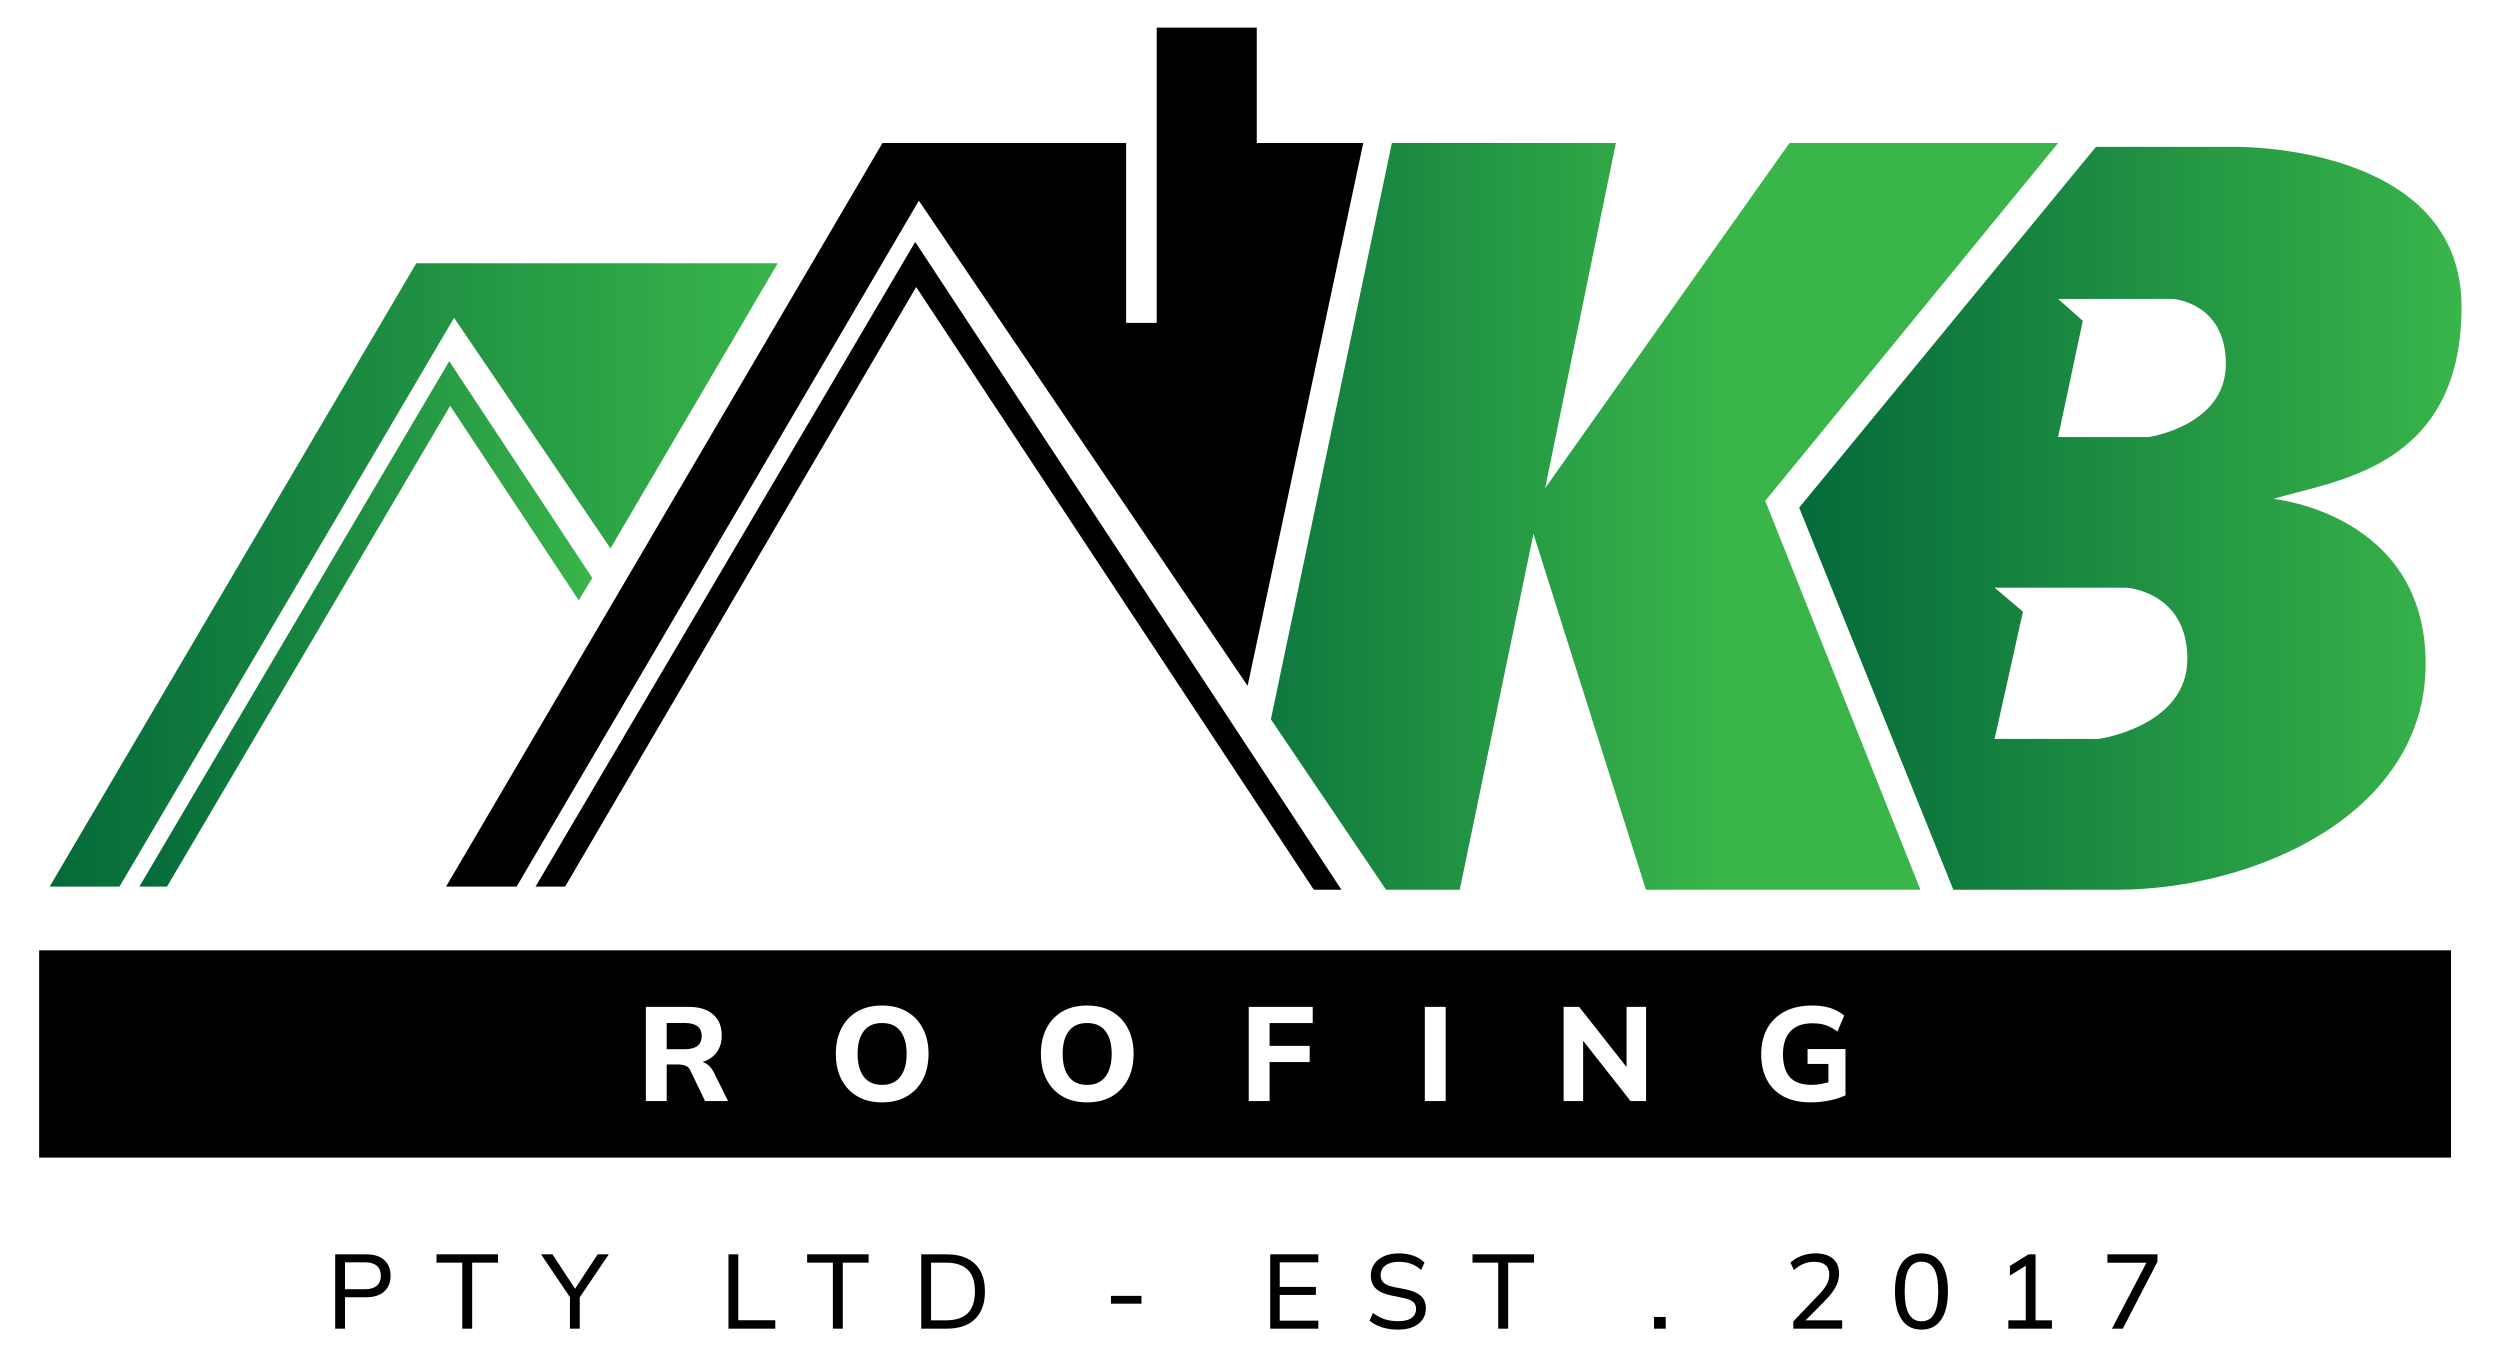 <?xml version="1.0" encoding="UTF-8"?>
<svg xmlns="http://www.w3.org/2000/svg" xmlns:xlink="http://www.w3.org/1999/xlink" id="Layer_1" viewBox="0 0 1422.28 772.14">
  <defs>
    <style>.cls-1{fill:url(#New_Gradient_Swatch);}.cls-2{fill:url(#New_Gradient_Swatch-3);}.cls-3{fill:url(#linear-gradient);}.cls-4{fill:url(#New_Gradient_Swatch-2);}</style>
    <linearGradient id="linear-gradient" x1="659.64" y1="293.77" x2="975.24" y2="293.77" gradientUnits="userSpaceOnUse">
      <stop offset="0" stop-color="#046a3a"></stop>
      <stop offset="1" stop-color="#39b54a"></stop>
    </linearGradient>
    <linearGradient id="New_Gradient_Swatch" x1="1023.58" y1="294.87" x2="1400.4" y2="294.87" gradientUnits="userSpaceOnUse">
      <stop offset="0" stop-color="#046a3a"></stop>
      <stop offset="1" stop-color="#39b54a"></stop>
    </linearGradient>
    <linearGradient id="New_Gradient_Swatch-2" x1="28.27" y1="327.08" x2="442.47" y2="327.08" xlink:href="#New_Gradient_Swatch"></linearGradient>
    <linearGradient id="New_Gradient_Swatch-3" x1="79.3" y1="354.94" x2="336.96" y2="354.94" xlink:href="#New_Gradient_Swatch"></linearGradient>
  </defs>
  <polygon class="cls-3" points="723.02 409.22 791.85 81.36 919.3 81.36 879.02 277.77 1018.06 81.36 1170.89 81.36 1004.27 284.94 1092.54 506.18 936.4 506.18 872.4 303.7 830.47 506.18 788.54 506.18 723.02 409.22"></polygon>
  <path class="cls-1" d="m1293.37,283.84c33.66-10.48,107.03-16.55,107.03-109.24s-128-91.03-128-91.03h-80l-168.83,205.24,87.72,217.38h92.69c78.9,0,176-43.03,176-128.55s-86.62-93.79-86.62-93.79Zm-99.45,136.55h-59.17l16.14-72.41-16.14-13.66h74.9s34.76,2.07,34.76,40.55-50.48,45.52-50.48,45.52Zm28.47-171.72h-51.51l14.05-66.15-14.05-12.47h65.19s30.25,1.89,30.25,37.04-43.94,41.58-43.94,41.58Z"></path>
  <polygon points="709.78 390.18 775.58 81.36 714.99 81.36 714.99 15.7 658.06 15.7 658.06 183.7 640.68 183.7 640.68 81.36 502.06 81.36 253.78 504.39 293.92 504.39 522.75 114.18 709.78 390.18"></polygon>
  <polygon class="cls-4" points="28.27 504.39 236.82 149.77 442.47 149.77 347.3 311.98 258.33 180.81 67.99 504.39 28.27 504.39"></polygon>
  <polygon class="cls-2" points="79.3 504.39 95.02 504.39 256.13 230.87 329.23 341.5 336.96 328.81 255.58 205.5 79.3 504.39"></polygon>
  <polygon points="304.68 504.39 321.51 504.39 521.23 163.29 747.44 506.18 763.16 506.18 520.68 137.63 304.68 504.39"></polygon>
  <path d="m190.69,755.9v-42.3h17.52c4.52,0,7.98,1.08,10.38,3.24,2.4,2.16,3.6,5.14,3.6,8.94s-1.2,6.79-3.6,8.97c-2.4,2.18-5.86,3.27-10.38,3.27h-11.94v17.88h-5.58Zm5.58-22.44h11.4c2.96,0,5.2-.67,6.72-2.01,1.52-1.34,2.28-3.23,2.28-5.67s-.76-4.32-2.28-5.64c-1.52-1.32-3.76-1.98-6.72-1.98h-11.4v15.3Z"></path>
  <path d="m262.99,755.9v-37.56h-14.64v-4.74h34.98v4.74h-14.7v37.56h-5.64Z"></path>
  <path d="m324.25,755.9v-19.8l1.2,3.66-17.64-26.16h6.48l13.56,20.64h-1.38l13.56-20.64h6.3l-17.64,26.16,1.14-3.66v19.8h-5.58Z"></path>
  <path d="m414.43,755.9v-42.3h5.58v37.5h21.06v4.8h-26.64Z"></path>
  <path d="m473.83,755.9v-37.56h-14.64v-4.74h34.98v4.74h-14.7v37.56h-5.64Z"></path>
  <path d="m524.11,755.9v-42.3h14.34c4.72,0,8.71.82,11.97,2.46,3.26,1.64,5.73,4.03,7.41,7.17,1.68,3.14,2.52,6.97,2.52,11.49s-.84,8.36-2.52,11.52c-1.68,3.16-4.15,5.56-7.41,7.2-3.26,1.64-7.25,2.46-11.97,2.46h-14.34Zm5.58-4.74h8.34c5.64,0,9.82-1.36,12.54-4.08s4.08-6.84,4.08-12.36-1.36-9.63-4.08-12.33c-2.72-2.7-6.9-4.05-12.54-4.05h-8.34v32.82Z"></path>
  <path d="m632.05,741.68v-4.44h17.34v4.44h-17.34Z"></path>
  <path d="m722.65,755.9v-42.3h27.36v4.56h-21.96v13.98h20.58v4.56h-20.58v14.64h21.96v4.56h-27.36Z"></path>
  <path d="m795.43,756.44c-3.4,0-6.46-.44-9.18-1.32-2.72-.88-5.08-2.12-7.08-3.72l1.92-4.44c1.4,1.04,2.82,1.91,4.26,2.61,1.44.7,2.99,1.22,4.65,1.56,1.66.34,3.47.51,5.43.51,3.48,0,6.05-.63,7.71-1.89,1.66-1.26,2.49-2.93,2.49-5.01,0-1.8-.58-3.18-1.74-4.14s-3.18-1.72-6.06-2.28l-6.42-1.32c-3.88-.8-6.77-2.11-8.67-3.93-1.9-1.82-2.85-4.29-2.85-7.41,0-2.52.67-4.73,2.01-6.63,1.34-1.9,3.2-3.37,5.58-4.41,2.38-1.04,5.17-1.56,8.37-1.56,2.96,0,5.7.44,8.22,1.32,2.52.88,4.64,2.18,6.36,3.9l-1.92,4.26c-1.8-1.64-3.73-2.83-5.79-3.57-2.06-.74-4.39-1.11-6.99-1.11-3.16,0-5.66.68-7.5,2.04-1.84,1.36-2.76,3.2-2.76,5.52,0,1.84.58,3.29,1.74,4.35,1.16,1.06,3.08,1.87,5.76,2.43l6.42,1.26c4.08.8,7.07,2.06,8.97,3.78,1.9,1.72,2.85,4.1,2.85,7.14,0,2.4-.64,4.51-1.92,6.33-1.28,1.82-3.1,3.23-5.46,4.23-2.36,1-5.16,1.5-8.4,1.5Z"></path>
  <path d="m852.37,755.9v-37.56h-14.64v-4.74h34.98v4.74h-14.7v37.56h-5.64Z"></path>
  <path d="m940.99,755.9v-6.66h6.66v6.66h-6.66Z"></path>
  <path d="m1020.24,755.9v-4.14l14.76-15.48c1.92-1.96,3.35-3.84,4.29-5.64.94-1.8,1.41-3.66,1.41-5.58,0-2.36-.73-4.15-2.19-5.37-1.46-1.22-3.59-1.83-6.39-1.83-2.16,0-4.19.39-6.09,1.17-1.9.78-3.71,1.97-5.43,3.57l-1.98-4.26c1.64-1.6,3.71-2.88,6.21-3.84,2.5-.96,5.13-1.44,7.89-1.44,4.32,0,7.66.99,10.02,2.97,2.36,1.98,3.54,4.81,3.54,8.49,0,2.68-.65,5.23-1.95,7.65-1.3,2.42-3.21,4.91-5.73,7.47l-12.9,13.08v-1.56h22.32v4.74h-27.78Z"></path>
  <path d="m1093.14,756.44c-4.84,0-8.56-1.87-11.16-5.61-2.6-3.74-3.9-9.13-3.9-16.17s1.3-12.45,3.9-16.11c2.6-3.66,6.32-5.49,11.16-5.49s8.61,1.83,11.19,5.49c2.58,3.66,3.87,9.01,3.87,16.05s-1.3,12.49-3.9,16.23c-2.6,3.74-6.32,5.61-11.16,5.61Zm0-4.74c3.2,0,5.59-1.38,7.17-4.14s2.37-7.06,2.37-12.9-.79-10.11-2.37-12.81-3.97-4.05-7.17-4.05-5.54,1.35-7.14,4.05c-1.6,2.7-2.4,6.97-2.4,12.81s.8,10.14,2.4,12.9c1.6,2.76,3.98,4.14,7.14,4.14Z"></path>
  <path d="m1142.58,755.9v-4.74h9.9v-32.82h2.82l-11.82,7.32v-5.46l10.56-6.6h4.02v37.56h9.3v4.74h-24.78Z"></path>
  <path d="m1201.5,755.9l20.82-39.78v2.28h-23.4v-4.8h28.5v4.14l-19.74,38.16h-6.18Z"></path>
  <path d="m399.21,589.38c0-2.48-.81-4.33-2.43-5.55-1.62-1.22-3.98-1.82-7.07-1.82h-10.41v14.9h10.41c3.09,0,5.45-.63,7.07-1.9,1.62-1.27,2.43-3.14,2.43-5.62Z"></path>
  <path d="m618.47,582.01c-4.61,0-8.08,1.53-10.41,4.6-2.33,3.07-3.5,7.38-3.5,12.96s1.17,9.84,3.5,12.96c2.33,3.12,5.8,4.67,10.41,4.67s8.03-1.56,10.41-4.67c2.38-3.12,3.57-7.43,3.57-12.96s-1.18-9.89-3.53-12.96c-2.36-3.06-5.84-4.6-10.45-4.6Z"></path>
  <path d="m501.81,582.01c-4.61,0-8.08,1.53-10.41,4.6-2.33,3.07-3.5,7.38-3.5,12.96s1.17,9.84,3.5,12.96c2.33,3.12,5.8,4.67,10.41,4.67s8.03-1.56,10.41-4.67c2.38-3.12,3.57-7.43,3.57-12.96s-1.18-9.89-3.53-12.96c-2.36-3.06-5.84-4.6-10.45-4.6Z"></path>
  <path d="m22.27,540.64v117.93h1372.14v-117.93H22.27Zm378.84,85.76l-8.28-17.25c-.61-1.42-1.56-2.37-2.85-2.85s-2.77-.72-4.45-.72h-6.23v20.82h-11.86v-53.58h24.32c6.03,0,10.68,1.43,13.95,4.29,3.27,2.86,4.9,6.85,4.9,11.97,0,3.34-.73,6.22-2.2,8.63-1.47,2.41-3.6,4.26-6.38,5.55-.73.34-1.5.63-2.3.88.8.28,1.57.65,2.3,1.13,1.72,1.17,3.12,2.84,4.18,5.02l7.98,16.11h-13.07Zm123.92-12.31c-2.15,4.15-5.21,7.37-9.16,9.65-3.95,2.28-8.64,3.42-14.06,3.42s-10.1-1.14-14.02-3.42c-3.93-2.28-6.95-5.5-9.08-9.65s-3.19-8.99-3.19-14.52,1.06-10.42,3.19-14.55c2.13-4.13,5.14-7.32,9.04-9.58,3.9-2.25,8.59-3.38,14.06-3.38s10.09,1.13,14.02,3.38c3.93,2.25,6.98,5.45,9.16,9.58,2.18,4.13,3.27,8.96,3.27,14.48s-1.08,10.44-3.23,14.59Zm116.66,0c-2.15,4.15-5.21,7.37-9.16,9.65-3.95,2.28-8.64,3.42-14.06,3.42s-10.1-1.14-14.02-3.42c-3.93-2.28-6.95-5.5-9.08-9.65s-3.19-8.99-3.19-14.52,1.06-10.42,3.19-14.55c2.13-4.13,5.14-7.32,9.04-9.58,3.9-2.25,8.59-3.38,14.06-3.38s10.09,1.13,14.02,3.38c3.93,2.25,6.98,5.45,9.16,9.58,2.18,4.13,3.27,8.96,3.27,14.48s-1.08,10.44-3.23,14.59Zm105.15-32.07h-24.55v13h22.8v9.2h-22.8v22.19h-11.86v-53.58h36.4v9.2Zm75.62,44.38h-11.86v-53.58h11.86v53.58Zm114,0h-8.82l-26.98-34.31v34.31h-11.1v-53.58h8.82l26.98,34.22v-34.22h11.1v53.58Zm113.47-3.27c-2.63,1.27-5.7,2.25-9.2,2.96s-7.04,1.06-10.64,1.06c-6.13,0-11.29-1.13-15.47-3.38-4.18-2.25-7.33-5.43-9.46-9.54-2.13-4.1-3.19-8.92-3.19-14.44s1.15-10.59,3.46-14.74c2.3-4.15,5.62-7.36,9.96-9.61,4.33-2.25,9.56-3.38,15.69-3.38,3.9,0,7.33.48,10.3,1.44,2.96.96,5.56,2.38,7.79,4.26l-3.8,9.04c-1.62-1.11-3.14-2.01-4.56-2.7-1.42-.68-2.89-1.18-4.41-1.48-1.52-.3-3.27-.46-5.24-.46-5.57,0-9.77,1.52-12.58,4.56-2.81,3.04-4.22,7.4-4.22,13.07s1.3,10.06,3.91,13,6.75,4.41,12.43,4.41c1.82,0,3.72-.19,5.7-.57,1.26-.24,2.52-.55,3.8-.88v-10.48h-11.86v-8.44h21.58v26.3Z"></path>
</svg>

